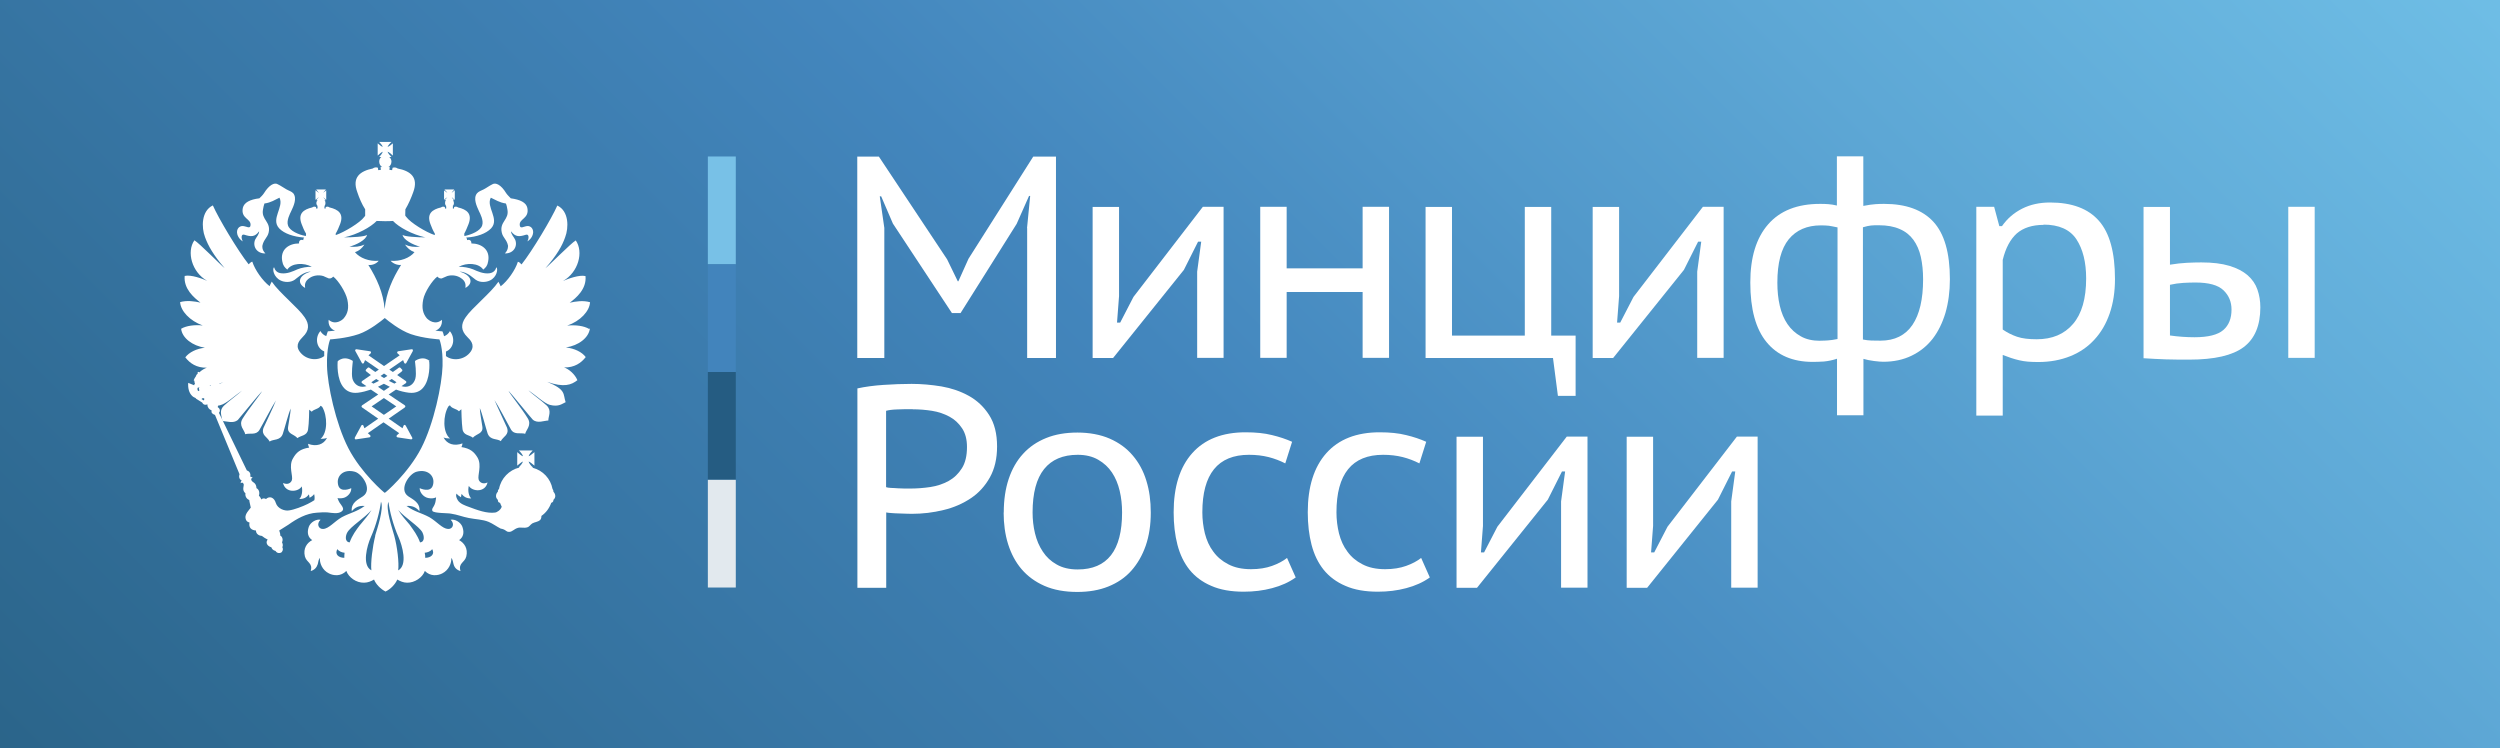 <?xml version="1.0" encoding="UTF-8"?> <svg xmlns="http://www.w3.org/2000/svg" xmlns:xlink="http://www.w3.org/1999/xlink" id="_Слой_2" viewBox="0 0 197.78 59.21"><rect x="0" y="0" width="197.78" height="59.21" fill="#333333" stroke="none"/> <defs> <style>.cls-1{fill:#fff;}.cls-2{fill:#e2e9ee;}.cls-3{fill:#4284bc;}.cls-4{fill:#255c82;}.cls-5{fill:#78c1e7;}.cls-6{fill:url(#_Безымянный_градиент_5);}</style> <linearGradient id="_Безымянный_градиент_5" x1="162.4" y1="-33.91" x2="30" y2="98.49" gradientUnits="userSpaceOnUse"> <stop offset="0" stop-color="#6ebde5"></stop> <stop offset=".22" stop-color="#5da7d5"></stop> <stop offset=".5" stop-color="#4386bd"></stop> <stop offset="1" stop-color="#296286"></stop> </linearGradient> </defs> <g id="_Слой_5"> <g> <rect class="cls-6" y="0" width="197.78" height="59.21"></rect> <g> <g> <path class="cls-1" d="m33.99,28.56s-.21-.21-.55-.21c-.18,0-.37.06-.56.17-.03.02-.05.06-.05.09,0,0,.14.94.03,1.34-.08.3-.33.65-.79.65-.1,0-.2-.02-.31-.05,0,0,0,0,0,0l.35-.24s.04-.05.04-.08-.02-.06-.04-.08l-.69-.48c.22-.16.36-.28.38-.3.02-.02.03-.04.03-.07s0-.05-.03-.07l-.12-.13s-.04-.03-.07-.03c-.02,0-.04,0-.06.02,0,0-.19.15-.47.34l-.28-.19,1.09-.75.09.22s.04.06.08.06h0s.07-.02.08-.05l.52-.95s.01-.07,0-.1c-.02-.03-.05-.04-.08-.04h-.01l-1.07.16s-.07.03-.08.07c0,.03,0,.07.03.1l.17.15-1.24.85-1.23-.85.17-.15s.04-.06.03-.1c0-.04-.04-.06-.08-.07l-1.07-.16h-.01s-.06.01-.08.04c-.02.03-.02.07,0,.1l.52.95s.05.05.08.05h0s.07-.03.08-.06l.09-.22,1.09.75-.28.19c-.28-.19-.46-.33-.47-.34-.02-.01-.04-.02-.06-.02-.03,0-.05,0-.07.03l-.13.13s-.03.04-.03.07c0,.03.01.05.03.07.02.02.16.13.38.3l-.7.48s-.04.05-.04.08c0,.03.02.06.04.08l.35.24s0,0,0,0c-.11.03-.21.05-.31.05-.46,0-.72-.35-.8-.65-.1-.4.03-1.33.03-1.34,0-.04-.01-.08-.05-.09-.19-.11-.38-.17-.56-.17-.35,0-.55.2-.56.21-.02.01-.03.04-.03.06,0,.06-.11,1.4.51,2.08.23.25.53.38.89.38.06,0,.13,0,.2-.01.35-.04.7-.14,1.03-.25l.58.39-1.28.86s-.04.05-.04.08c0,.03.01.06.04.08l1.28.89-1.09.76-.08-.21s-.05-.06-.08-.06t0,0s-.07.02-.08.05l-.52.96s-.01.07,0,.1c.02.03.05.04.08.04h.01l1.07-.16s.07-.03.08-.07c.01-.04,0-.07-.03-.1l-.18-.16,1.24-.86,1.24.86-.18.16s-.04.06-.03.1c0,.03.04.06.08.07l1.07.16h.01s.06-.01.08-.04c.02-.03.02-.07,0-.1l-.52-.96s-.05-.05-.08-.05c0,0,0,0,0,0-.04,0-.07.03-.08.06l-.09.21-1.09-.76,1.28-.89s.04-.05.04-.08c0-.03-.02-.06-.04-.08l-1.28-.86.58-.39c.33.12.68.21,1.03.25.07,0,.14.01.2.01.36,0,.67-.13.89-.38.62-.68.52-2.02.51-2.08,0-.02-.01-.04-.03-.06Zm-3.61.99l.27.19c-.09.06-.18.11-.27.17-.09-.06-.19-.11-.27-.17l.27-.19Zm-1,.69l.38-.26c.07.05.15.1.23.15-.15.08-.3.15-.45.22l-.17-.11Zm1.97,1.91l-.98.67-.97-.67.97-.66.98.66Zm-.98-1.23l-.47-.32c.16-.08.32-.16.47-.24.15.08.31.16.47.24l-.47.32Zm.84-.57c-.15-.07-.3-.14-.45-.22.08-.05.16-.1.23-.15l.38.26-.17.11Z"></path> <path class="cls-1" d="m46.6,26.02c-.4-.24-1.06-.33-1.73-.26,1.05-.36,1.77-1.15,1.81-1.85-.55-.16-1.12-.07-1.61.04.51-.38,1.35-1.08,1.25-2.11-.49-.12-1.4.22-1.78.39,1.21-.68,1.65-2.29,1.01-3.21-.38.22-2.12,1.99-2.4,2.2.9-1.03,1.32-1.76,1.56-2.45.29-.75.31-2.07-.62-2.51-.44,1.01-1.98,3.59-2.83,4.66-.09-.08-.17-.2-.29-.21-.2.65-.81,1.52-1.36,1.94-.03-.06-.08-.2-.18-.36-.59.88-2.11,2.08-2.6,2.82-.38.55-.38,1.04.15,1.56.21.21.62.6.27,1.13-.48.7-1.45.78-1.97.37,0-.13,0-.24,0-.36.62-.24.76-1.08.31-1.61-.1.19-.27.33-.46.4-.05-.22-.1-.33-.11-.34l-.02-.05h-.05s-.21-.01-.51-.05c.34-.11.56-.43.52-.86-.53.46-1.06.02-1.18-.1-.33-.39-.43-.83-.3-1.5.11-.59.72-1.52,1.12-1.82.06.06.15.17.34.15.11-.04.3-.13.44-.19.4-.12.79-.03,1.04.13.46.28.42.59.4.81.7-.39.45-1.04-.46-1.29.62,0,1.14.57,1.27.64.35.25.84.2,1.13.06.55-.26.66-.91.51-1.05-.06.23-.23.44-.55.48-.47.06-.93-.15-1.29-.31-.31-.13-.8-.22-1.14-.2.62-.35,1.59-.31,1.94.22.21-.17.34-.32.39-.66.18-.93-.55-1.41-1.33-1.41.02-.22-.14-.34-.34-.26,0-.1-.03-.17-.08-.21.02,0,.04,0,.06,0,.78-.05,1.52-.3,1.92-.72.7-.75-.42-1.7-.02-2.43.38.17.66.38,1.19.46.06.11.1.34.12.46.17.83-.65.97-.44,1.85.09.4.39.54.49,1.02,0,0,.04.33-.25.62.67.02,1.03-.55.82-1.08-.09-.21-.33-.42-.33-.67.35.46.65.44,1.18.27.24-.07.26.26.11.53.36-.22.46-.57.46-.73,0-.37-.29-.55-.57-.47-.16.02-.47.23-.49-.08-.07-.53.77-.51.6-1.37-.09-.43-.57-.66-1.31-.76-.07-.08-.26-.25-.36-.4-.41-.68-.83-.86-1.08-.72-.3.15-.45.28-.7.41-.2.1-.4.16-.53.31-.33.4-.02,1.03.15,1.41.11.22.38.74.26,1.12-.13.46-.89.74-1.34.84-.03,0-.05,0-.08,0v-.18c.13-.23.24-.51.34-.76.31-.82-.15-1.15-.83-1.31-.09-.06-.18-.08-.29-.04h-.02l-.02.14-.09-.03.02-.17h-.04c.08-.06.11-.15.11-.24,0-.1-.04-.18-.07-.23h.09l-.04-.04s-.05-.07-.11-.13c-.02-.02-.04-.06-.04-.07.02.02.04.04.07.06.04.04.09.08.11.11l.06.04v-.76l-.06.05s-.07.06-.11.09c-.04.04-.06.04-.07.06,0-.02.02-.04.04-.08.06-.04.1-.09.11-.12l.04-.06h-.76l.04.06s.08.08.12.12c.02.04.04.06.06.08-.02-.02-.06-.02-.08-.06-.07-.04-.1-.08-.14-.09l-.04-.05v.76l.04-.04s.07-.07.14-.11c.02-.02.06-.04.08-.06-.02.02-.04.06-.06.07-.04.06-.09.09-.12.13l-.04.04h.12c-.07.06-.08.13-.08.23,0,.09.04.19.1.24h-.02l.02.17-.1.03-.02-.14h-.02c-.11-.04-.2-.02-.28.04-.69.16-1.15.49-.84,1.31.09.25.21.53.35.76v.12c-.69-.22-1.93-.98-2.26-1.44-.04-.05-.07-.08-.08-.11h0s.01-.49.01-.49c.24-.4.46-.9.62-1.35.44-1.18-.21-1.68-1.23-1.88-.1-.07-.23-.11-.4-.06l-.04.19-.21-.02.02-.24s-.07.02-.11.02c.15-.07.25-.25.25-.44,0-.13-.07-.29-.18-.36h.18c-.1-.09-.27-.29-.31-.42.13.04.33.21.42.31v-.97c-.09.07-.29.26-.42.28.04-.11.2-.3.31-.39h-.97c.08.09.26.28.28.39-.11-.02-.3-.2-.4-.28v.97c.1-.1.29-.27.4-.31-.02.13-.2.33-.28.42h.17c-.11.07-.17.23-.17.36,0,.18.09.36.24.44-.04,0-.08,0-.13-.02l.02.24-.21.02-.02-.19c-.17-.06-.3-.02-.41.06-1.01.21-1.66.7-1.22,1.88.15.45.36.95.62,1.35v.51s-.04.06-.07.09c-.33.46-1.58,1.21-2.26,1.44v-.12c.14-.23.25-.51.35-.76.31-.82-.15-1.15-.84-1.31-.08-.06-.17-.08-.28-.04h-.02l-.02.14-.09-.03.02-.17h-.02c.06-.06.09-.15.09-.24,0-.1-.02-.18-.08-.23h.11l-.04-.04s-.08-.07-.11-.13c-.02-.02-.05-.06-.07-.07.02.02.07.04.08.06.06.04.09.08.13.11l.04.04v-.76l-.04.05s-.08.06-.13.09c-.02.04-.06.04-.08.06.02-.02.05-.04.07-.08.04-.04.07-.09.11-.12l.04-.06h-.76l.04.06s.07.08.1.12c.04.04.05.06.05.08-.02-.02-.04-.02-.07-.06-.05-.04-.11-.08-.12-.09l-.06-.05v.76l.06-.04s.07-.07.12-.11c.04-.02.05-.04.07-.06,0,.02-.02.06-.05.07-.04.06-.09.09-.1.13l-.04.04h.1c-.05.06-.09.13-.09.23,0,.09.04.19.12.24h-.04l.02.17-.11.03-.02-.14h-.02c-.11-.04-.2-.02-.28.04-.69.16-1.15.49-.84,1.31.09.25.21.53.35.76v.18s-.06,0-.08,0c-.46-.09-1.22-.38-1.35-.84-.12-.38.15-.89.26-1.12.18-.38.48-1.01.16-1.41-.14-.15-.35-.2-.54-.31-.24-.13-.39-.26-.7-.41-.24-.14-.66.04-1.08.72-.09.15-.29.33-.36.4-.74.09-1.21.33-1.31.76-.17.86.67.84.61,1.37-.02.31-.34.09-.49.08-.29-.08-.58.1-.58.47,0,.16.1.51.46.73-.15-.27-.13-.61.12-.53.53.17.83.19,1.17-.27,0,.25-.22.46-.32.67-.21.53.14,1.1.82,1.08-.31-.29-.24-.62-.24-.62.1-.48.39-.62.49-1.02.21-.88-.61-1.02-.44-1.85.02-.12.06-.34.11-.46.53-.07.82-.29,1.19-.46.38.74-.72,1.68-.02,2.43.4.42,1.15.66,1.92.72.02,0,.04,0,.06.01-.05.04-.08.11-.08.2-.2-.08-.36.04-.33.26-.8,0-1.51.48-1.33,1.41.06.34.19.49.4.66.34-.53,1.31-.57,1.94-.22-.34-.02-.84.07-1.14.2-.36.16-.81.37-1.29.31-.33-.04-.49-.24-.56-.48-.15.13-.04.78.52,1.05.28.14.77.19,1.12-.06.13-.07.64-.64,1.27-.64-.91.24-1.16.89-.45,1.29-.03-.22-.06-.53.39-.81.25-.16.65-.25,1.05-.13.14.06.32.15.44.19.19.02.29-.09.34-.15.4.3.99,1.23,1.12,1.82.14.67.04,1.11-.3,1.5-.11.12-.65.56-1.18.1-.05.43.17.75.51.86-.31.03-.51.05-.52.05h-.05s-.02.05-.02.05c0,.01-.05.12-.11.33-.19-.07-.36-.21-.46-.4-.46.52-.32,1.36.3,1.61,0,.12,0,.24,0,.37-.53.41-1.48.32-1.96-.38-.36-.53.06-.91.26-1.13.53-.51.53-1.01.15-1.56-.49-.74-2.01-1.94-2.6-2.82-.1.16-.15.31-.17.36-.55-.42-1.16-1.28-1.37-1.94-.11.02-.2.13-.29.21-.85-1.07-2.39-3.65-2.83-4.66-.92.44-.91,1.75-.62,2.51.25.69.67,1.43,1.55,2.45-.28-.21-2.01-1.98-2.39-2.2-.64.91-.2,2.53,1.01,3.21-.37-.17-1.29-.51-1.78-.39-.09,1.03.74,1.72,1.25,2.11-.49-.11-1.06-.19-1.61-.04.04.7.76,1.48,1.79,1.85-.65-.07-1.31.02-1.71.26.08.73.9,1.35,1.88,1.5-.66.07-1.25.36-1.55.76.36.47.89.84,1.7.82-.19.07-.4.19-.59.37-.02-.02-.06-.04-.09-.04-.04.02-.06.07-.04.11v.03c-.08.06-.12.12-.13.19-.08.11-.15.23-.19.34.02,0,.04.03.06.04,0,.06,0,.14.05.2-.04.04-.05.09-.07.15l-.47-.19c-.03.43.07.79.29,1.01.17.19.36.17.31.23l.51.32c.09.2.28.2.41.14v.04c0,.2.14.37.33.44-.04.17.04.28.27.36l1.94,4.69c-.08.22,0,.42.17.49-.04.06-.08.11-.08.22.08-.06.19-.08.24.08.04.11-.17.47.14.72-.04.21.07.44.3.53,0,.11.1.47.12.6-.14.2-.46.49-.42.82.04.23.13.31.32.36-.08.42.16.61.51.63,0,.31.29.42.47.43.18.13.25.19.46.29-.19.22-.06.51.29.61.04.13.13.24.33.29.11.19.32.19.44.13.08-.04.21-.25.09-.44.08-.09.04-.27-.02-.38.11-.2.02-.46-.14-.53.02-.11-.04-.29-.08-.4.27-.17.61-.38.73-.46.66-.47,1.41-.9,2.26-.95.21-.02.61-.04.84-.02.34.04.82.14,1.1-.07.09-.06.14-.15.12-.24-.04-.21-.27-.4-.35-.6-.02-.06-.06-.15-.09-.22.24.04.47,0,.6-.06.15-.06.51-.33.49-.73-.29.14-.99.33-1.06-.38-.08-.62.47-1.15,1.33-.92.59.15,1.44,1.4.66,1.94-.38.26-.97.51-.89,1.19.25-.31.58-.46,1.02-.42-.64.47-1.13.53-1.81.89-.59.34-1.02.91-1.48.93-.35.02-.55-.4-.2-.73-.34-.07-.8.2-.93.56-.17.49-.04.85.27,1.05-.42.22-.73.66-.58,1.29.14.51.65.51.46,1.16.29-.08.47-.27.56-.55.04-.19.07-.4.17-.49-.04.39.18.97.72,1.23.36.18.93.25,1.37-.2.18.51.78.95,1.41.93.29,0,.57-.12.78-.25.15.38.53.76.91.95.39-.18.77-.57.93-.95.21.13.49.25.77.25.6.02,1.24-.42,1.41-.93.44.45,1.01.38,1.37.2.53-.26.76-.84.72-1.23.1.09.14.3.18.49.07.28.26.47.55.55-.19-.65.33-.65.46-1.16.15-.62-.16-1.06-.57-1.29.3-.2.44-.55.26-1.05-.13-.36-.59-.63-.93-.56.35.33.16.75-.2.73-.46-.02-.89-.59-1.48-.93-.67-.36-1.16-.42-1.81-.89.44-.04.78.11,1.02.42.08-.68-.51-.93-.89-1.19-.77-.54.08-1.79.67-1.94.85-.23,1.41.3,1.32.92-.09.71-.77.52-1.08.38,0,.4.36.67.51.73.18.08.5.13.79,0,0,.07-.02.15-.02.17-.06.61-.38.66-.27.91.16.19,1.2.15,1.48.21.49.07.91.25,1.39.34.53.11,1.1.11,1.58.31.31.13.65.38.95.53.46.08.38.26.67.26.26,0,.36-.22.7-.32.23-.06.49.04.73-.04.17-.04.24-.21.4-.31.19-.11.45-.11.62-.27.09-.08.11-.24.1-.35v.03c.36-.25.63-.61.78-1.04.09-.02.17-.1.17-.19v-.04c.09-.08.15-.19.15-.3,0-.14-.06-.25-.15-.35v-.04c0-.07-.04-.13-.07-.18-.15-.81-.76-1.46-1.56-1.67v-.04h-.02s-.02-.06-.05-.06c-.11-.11-.24-.29-.26-.4.13.04.34.24.46.33v-1.07c-.11.08-.33.29-.46.33.02-.13.22-.36.32-.46h-1.09c.1.09.31.33.32.46-.13-.04-.34-.24-.45-.33v1.07c.11-.08.33-.29.45-.33-.02.13-.22.36-.32.46l.04.02c-.81.19-1.46.86-1.61,1.69-.06.05-.09.1-.09.18v.04c-.09.09-.15.2-.15.35,0,.11.06.22.15.3v.04c0,.12.08.18.17.19.04.1.08.21.13.3t.01-.02c-.07.31-.44.49-.52.49-.66.09-1.4-.19-2.07-.44-.3-.11-.7-.24-.89-.53-.12-.21-.17-.34-.11-.53.07.09.2.2.36.29.02-.09.02-.19.05-.27.17.25.44.38.76.36-.19-.17-.29-.61-.19-.99.27.46,1.3.55,1.48-.27-.38.18-.63-.02-.7-.22-.11-.33.26-1.12-.08-1.73-.27-.46-.58-.74-1.29-.85.06-.09.07-.16.09-.29-.66.24-1.23.06-1.5-.47.13.06.33.08.51.08-.59-.48-.55-1.83-.13-2.53.06-.04.07-.08.13-.09.13.26.51.26.71.47.08-.08.11-.09.19-.16,0,0,.02,1.11.09,1.57.07.51.57.46.82.68.3-.33.84-.31.75-.88-.08-.57-.19-1.08-.2-1.46.17.35.49,1.64.62,2.01.21.55.74.38,1.04.6.2-.38.69-.49.49-1.07-.06-.15-.86-1.85-.99-2.18.29.42,1.07,1.92,1.31,2.34.27.44.76.22,1.12.33.07-.32.54-.68.2-1.23-.44-.73-1.46-1.99-1.52-2.17.2.19,1.8,2.17,1.92,2.28.37.33.91.07,1.23.07,0-.36.29-.77-.13-1.19-.38-.36-1.26-.99-1.44-1.2.58.4,1.28,1.04,1.68,1.15.73.19.99-.1,1.26-.21-.22-.66.07-.97-1.46-1.61,1.33.47,1.92.24,2.39-.13-.19-.47-.66-.87-1.05-1.01.81.02,1.35-.35,1.71-.82-.3-.4-.89-.69-1.57-.76,1.01-.15,1.81-.77,1.9-1.5Zm-30.84,4.88s-.02.02-.04.04c-.11-.02-.11-.15-.09-.26.05,0,.09-.02.13-.06l.02.02-.05.04c.02.08.02.15.04.22Zm.36.78l-.18-.11c.07-.09.15-.09.22-.04,0,.06,0,.11-.04.15Zm.55-1.16h-.07s0-.01-.01-.02c.03,0,.07,0,.1-.02,0,.01,0,.02-.01.04Zm10.57,13.61c-.46,0-.78-.29-.55-.69.12.18.36.27.57.29-.02.19-.02.24-.02.4Zm6.95-.69c.23.4-.09.69-.55.69,0-.16,0-.21-.04-.4.21-.02.46-.1.59-.29Zm-6.97-24.66c1.04-.22,2.11-.81,2.58-1.3.4.02.91.03,1.29,0,.47.5,1.52,1.07,2.56,1.3-.61,0-1.67-.06-1.8-.2.04.38.85.81,1.38.93-.44.06-.85,0-1.19-.16.19.27.4.47.75.6-.37.46-1.13.75-1.89.68.19.22.53.36.83.33-.68,1.08-1.18,2.2-1.3,3.49h0s0,0,0,0c-.11-1.29-.61-2.4-1.29-3.49.31.04.64-.1.82-.33-.76.07-1.5-.22-1.88-.68.36-.12.57-.33.75-.6-.34.16-.75.21-1.19.16.53-.12,1.35-.55,1.39-.93-.14.15-1.2.2-1.81.2Zm-9.56,11.46c-.1.04-.21.09-.3.13v-.03c.09-.03.2-.07.3-.1Zm6.71,4.88c.02.13.04.2.09.29-.72.11-1.02.39-1.28.85-.37.61.02,1.41-.09,1.73-.07.2-.31.4-.7.22.19.82,1.21.73,1.48.27.09.38,0,.82-.19.99.32.02.59-.11.75-.36.04.08.04.18.06.27.18-.09.29-.19.36-.29.03.09.06.31.02.48-.14.09-.29.18-.53.3-.38.19-1.08.46-1.48.51-.33.06-.9-.13-1.04-.59-.13-.44-.49-.58-.78-.31-.07-.06-.28-.09-.36.04,0,0-.09-.21-.2-.31.08-.22.02-.49-.19-.59-.02-.44-.29-.44-.38-.59-.06-.09-.06-.21.08-.22-.06-.08-.17-.1-.19-.1.04-.19-.02-.42-.27-.49l-2.21-4.56c.14-.15.07-.36-.09-.44v-.04s.02-.06.02-.09c.06,0,.13-.02.19-.04.44-.1,1.12-.74,1.71-1.15-.21.21-1.06.84-1.44,1.2-.36.35-.21.71-.15,1.03l.08.18c.32.02.81.21,1.17-.08.11-.11,1.71-2.09,1.92-2.28-.08.18-1.09,1.44-1.54,2.17-.34.55.16.91.21,1.23.36-.11.86.1,1.12-.33.25-.42,1.03-1.92,1.31-2.34-.11.33-.93,2.03-.99,2.18-.19.58.3.69.49,1.07.3-.21.84-.05,1.04-.6.13-.37.46-1.67.63-2.01-.02.38-.13.9-.21,1.46-.08.57.46.55.74.88.27-.22.76-.17.84-.68.08-.46.09-1.57.09-1.57.08.07.11.08.2.16.18-.21.57-.21.7-.47.06.02.08.06.13.09.42.7.45,2.05-.13,2.53.17,0,.38-.02.51-.08-.26.53-.84.72-1.5.47Zm4.13,6.38c-.35.47-.62.82-.84,1.41-.4-.04-.33-.53-.19-.78.27-.49,1.37-1.14,1.92-1.78-.24.41-.59.78-.89,1.16Zm1.19.88c-.22.87-.38,2.16-.31,2.74-.77-.4-.34-1.96-.04-2.63.42-.93.71-2.07.8-2.8.24.55-.29,2.1-.46,2.68Zm1.81,2.74c.08-.58-.07-1.86-.31-2.74-.16-.59-.7-2.13-.46-2.68.09.73.38,1.86.8,2.8.3.67.74,2.23-.04,2.63Zm1.92-2.99c.13.25.21.74-.19.78-.22-.59-.49-.93-.83-1.41-.31-.37-.65-.74-.9-1.16.55.64,1.65,1.29,1.92,1.78Zm-.1-6.67c-1.01,1.96-2.86,3.56-2.88,3.53-.02.02-1.87-1.57-2.88-3.53-1.01-1.96-1.66-5.04-1.69-6.51-.04-1.47.25-2.1.25-2.1,0,0,1.26-.07,2.27-.42.86-.3,1.79-1.05,2.05-1.27.26.22,1.19.97,2.05,1.27,1.01.35,2.27.42,2.27.42,0,0,.29.63.25,2.1-.04,1.47-.68,4.55-1.69,6.51Z"></path> </g> <g> <path class="cls-1" d="m81.25,18.05l.25-2.55h-.09l-.98,2.21-4.44,7.06h-.68l-4.67-7.08-.93-2.16h-.11l.36,2.5v10.29h-2.14v-15.93h1.71l5.4,8.13.84,1.73h.05l.8-1.78,5.12-8.08h1.8v15.93h-2.28v-10.27Z"></path> <path class="cls-1" d="m94.71,21.49l.32-2.37h-.25l-1.12,2.23-5.6,6.97h-1.62v-11.95h2.09v7.06l-.16,2.09h.25l1.05-2.03,5.49-7.13h1.64v11.95h-2.09v-6.83Z"></path> <path class="cls-1" d="m107.8,23.1h-6.01v5.21h-2.09v-11.95h2.09v4.87h6.01v-4.87h2.09v11.95h-2.09v-5.21Z"></path> <path class="cls-1" d="m124.66,31.32h-1.41l-.39-3h-10.08v-11.95h2.09v10.18h5.76v-10.18h2.09v10.18h1.93v4.78Z"></path> <path class="cls-1" d="m134.27,21.49l.32-2.37h-.25l-1.12,2.23-5.6,6.97h-1.62v-11.95h2.09v7.06l-.16,2.09h.25l1.05-2.03,5.49-7.13h1.64v11.95h-2.09v-6.83Z"></path> <path class="cls-1" d="m145.33,28.38c-.36.12-.71.19-1.04.22-.33.02-.62.03-.88.03-1.58,0-2.8-.52-3.65-1.56-.86-1.04-1.29-2.61-1.29-4.72,0-1.99.47-3.52,1.41-4.6.94-1.08,2.31-1.62,4.1-1.62.21,0,.43,0,.65.02.22.02.45.05.69.11v-3.89h2.09v3.92c.39-.08.72-.12.98-.14.26-.02.49-.02.68-.02,1.71,0,3.01.47,3.88,1.41.87.94,1.31,2.46,1.31,4.55,0,.97-.12,1.86-.35,2.66-.24.8-.58,1.49-1.02,2.06-.45.57-1,1.01-1.66,1.33-.66.32-1.41.48-2.24.48-.17,0-.41-.02-.73-.06-.32-.04-.6-.1-.84-.17v4.46h-2.09v-4.48Zm-1.32-1.43c.2,0,.4,0,.6-.02.21-.01.46-.05.76-.11v-8.83c-.27-.06-.5-.1-.68-.13-.18-.02-.39-.03-.64-.03-1.09,0-1.94.37-2.54,1.1-.6.74-.9,1.88-.9,3.43,0,.65.06,1.26.19,1.82.13.56.33,1.05.61,1.46.28.41.63.73,1.06.97.42.24.93.35,1.53.35Zm4.62-9.13c-.24,0-.45,0-.61.02-.17.02-.38.06-.64.14v8.88c.23.05.45.07.67.08.22,0,.46.01.72.01,1.12,0,1.97-.42,2.53-1.25.56-.83.84-2.03.84-3.6,0-.65-.06-1.24-.18-1.78-.12-.53-.32-.98-.59-1.35-.27-.37-.63-.66-1.08-.85-.45-.2-1-.3-1.65-.3Z"></path> <path class="cls-1" d="m156.35,16.36h1.41l.41,1.53h.21c.41-.59.94-1.05,1.59-1.38.65-.33,1.39-.49,2.21-.49,1.73,0,3.02.48,3.87,1.45.85.96,1.27,2.5,1.27,4.61,0,1-.14,1.91-.42,2.72-.28.81-.68,1.5-1.21,2.07-.52.57-1.16,1.01-1.91,1.31-.75.3-1.59.46-2.52.46-.3,0-.58-.01-.83-.03-.25-.02-.48-.06-.69-.11-.21-.05-.43-.11-.64-.18-.21-.07-.43-.15-.66-.24v4.8h-2.09v-16.5Zm5.33,1.43c-.9,0-1.61.23-2.13.68-.51.46-.88,1.15-1.11,2.09v5.51c.35.24.72.43,1.13.57.41.14.93.2,1.56.2,1.22,0,2.18-.4,2.87-1.21.69-.8,1.04-2,1.04-3.6,0-1.29-.26-2.32-.77-3.1-.51-.77-1.38-1.16-2.6-1.16Z"></path> <path class="cls-1" d="m171.67,20.94c.49-.08.94-.13,1.35-.15.42-.02.79-.03,1.13-.03.88,0,1.62.09,2.22.27.6.18,1.08.43,1.45.75.36.32.62.69.77,1.13.15.43.23.9.23,1.4,0,1.44-.44,2.49-1.32,3.15-.88.66-2.31.99-4.3.99-.64,0-1.25,0-1.84-.02-.59-.02-1.18-.05-1.78-.09v-11.97h2.09v4.58Zm0,5.6c.63.09,1.28.14,1.94.14,1.08,0,1.84-.19,2.28-.57.44-.38.65-.92.65-1.62,0-.61-.21-1.12-.64-1.53-.43-.41-1.17-.61-2.22-.61-.29,0-.6.01-.96.03-.35.02-.7.07-1.05.15v4.01Zm9.36-10.18h2.09v11.95h-2.09v-11.95Z"></path> <path class="cls-1" d="m67.82,30.73c.64-.14,1.33-.23,2.08-.28.75-.05,1.49-.08,2.22-.08.77,0,1.56.07,2.36.2.8.14,1.52.39,2.17.75.65.36,1.19.87,1.6,1.51.42.65.63,1.48.63,2.49,0,.96-.19,1.77-.57,2.45-.38.68-.88,1.23-1.51,1.65s-1.35.74-2.16.93c-.81.2-1.65.3-2.51.3-.09,0-.23,0-.42-.01-.19,0-.39-.02-.59-.02-.21,0-.4-.02-.59-.03-.19-.01-.33-.03-.42-.05v5.96h-2.28v-15.78Zm4.37,1.64c-.41,0-.81,0-1.19.02-.39.01-.69.05-.9.11v6.04c.08.03.2.05.38.06.17,0,.36.02.55.03.19.01.37.02.55.02h.4c.55,0,1.09-.04,1.62-.12.53-.08,1.01-.24,1.45-.48.43-.24.78-.58,1.05-1.01.27-.43.4-.99.4-1.68,0-.6-.13-1.09-.39-1.48-.26-.39-.59-.7-1-.92-.41-.22-.87-.38-1.38-.46-.51-.08-1.01-.12-1.51-.12Z"></path> <path class="cls-1" d="m79.41,40.54c0-.99.13-1.87.39-2.65.26-.78.64-1.45,1.14-1.99.5-.55,1.11-.96,1.83-1.25.72-.29,1.54-.43,2.47-.43s1.82.16,2.55.48c.73.32,1.34.76,1.82,1.33.49.57.85,1.24,1.08,2,.24.77.35,1.6.35,2.52,0,.97-.13,1.84-.4,2.62-.27.77-.65,1.43-1.14,1.98s-1.1.96-1.82,1.25c-.72.29-1.54.43-2.45.43-1,0-1.87-.16-2.6-.48-.73-.32-1.33-.76-1.81-1.32-.48-.56-.83-1.23-1.07-1.99-.24-.77-.35-1.6-.35-2.49Zm2.28,0c0,.56.06,1.11.19,1.65.13.54.33,1.02.62,1.45.28.43.65.77,1.1,1.02.45.26,1,.39,1.66.39,2.34,0,3.51-1.5,3.51-4.51,0-.59-.06-1.16-.19-1.71-.13-.55-.33-1.03-.61-1.45-.28-.42-.64-.75-1.09-1.01-.45-.26-.99-.39-1.62-.39-1.17,0-2.06.38-2.66,1.13s-.91,1.89-.91,3.43Z"></path> <path class="cls-1" d="m102.51,45.68c-.53.38-1.15.66-1.87.85-.71.19-1.46.28-2.25.28-1,0-1.86-.15-2.56-.46-.71-.3-1.28-.73-1.72-1.27-.44-.55-.76-1.21-.96-1.98-.2-.77-.3-1.63-.3-2.57,0-2.02.49-3.58,1.47-4.68.98-1.1,2.39-1.65,4.22-1.65.8,0,1.5.07,2.09.22.59.14,1.12.32,1.59.53l-.54,1.71c-.41-.21-.85-.38-1.32-.5-.48-.12-.99-.18-1.55-.18-2.46,0-3.69,1.52-3.69,4.55,0,.58.07,1.13.2,1.67.14.54.35,1.02.66,1.43.3.42.7.76,1.19,1.01.49.26,1.09.39,1.8.39.63,0,1.19-.09,1.66-.26.48-.17.87-.38,1.19-.63l.68,1.53Z"></path> <path class="cls-1" d="m113.12,45.68c-.53.38-1.15.66-1.87.85-.71.19-1.46.28-2.25.28-1,0-1.86-.15-2.56-.46-.71-.3-1.28-.73-1.72-1.27-.44-.55-.76-1.21-.96-1.98s-.3-1.63-.3-2.57c0-2.02.49-3.58,1.47-4.68.98-1.1,2.39-1.65,4.22-1.65.8,0,1.5.07,2.09.22.59.14,1.12.32,1.59.53l-.54,1.71c-.41-.21-.85-.38-1.32-.5-.48-.12-.99-.18-1.55-.18-2.46,0-3.69,1.52-3.69,4.55,0,.58.07,1.13.2,1.67.14.54.35,1.02.66,1.43.3.42.7.76,1.19,1.01.49.26,1.09.39,1.8.39.63,0,1.19-.09,1.66-.26.48-.17.87-.38,1.19-.63l.68,1.53Z"></path> <path class="cls-1" d="m123.5,39.67l.32-2.37h-.25l-1.12,2.23-5.6,6.97h-1.62v-11.95h2.09v7.06l-.16,2.09h.25l1.05-2.03,5.49-7.13h1.64v11.95h-2.09v-6.83Z"></path> <path class="cls-1" d="m136.96,39.67l.32-2.37h-.25l-1.12,2.23-5.6,6.97h-1.62v-11.95h2.09v7.06l-.16,2.09h.25l1.05-2.03,5.49-7.13h1.64v11.95h-2.09v-6.83Z"></path> </g> <g> <rect class="cls-5" x="56" y="12.38" width="2.21" height="8.53"></rect> <rect class="cls-3" x="56" y="20.91" width="2.21" height="8.52"></rect> <rect class="cls-4" x="56" y="29.43" width="2.21" height="8.52"></rect> <rect class="cls-2" x="56" y="37.96" width="2.21" height="8.52"></rect> </g> </g> </g> </g> </svg> 